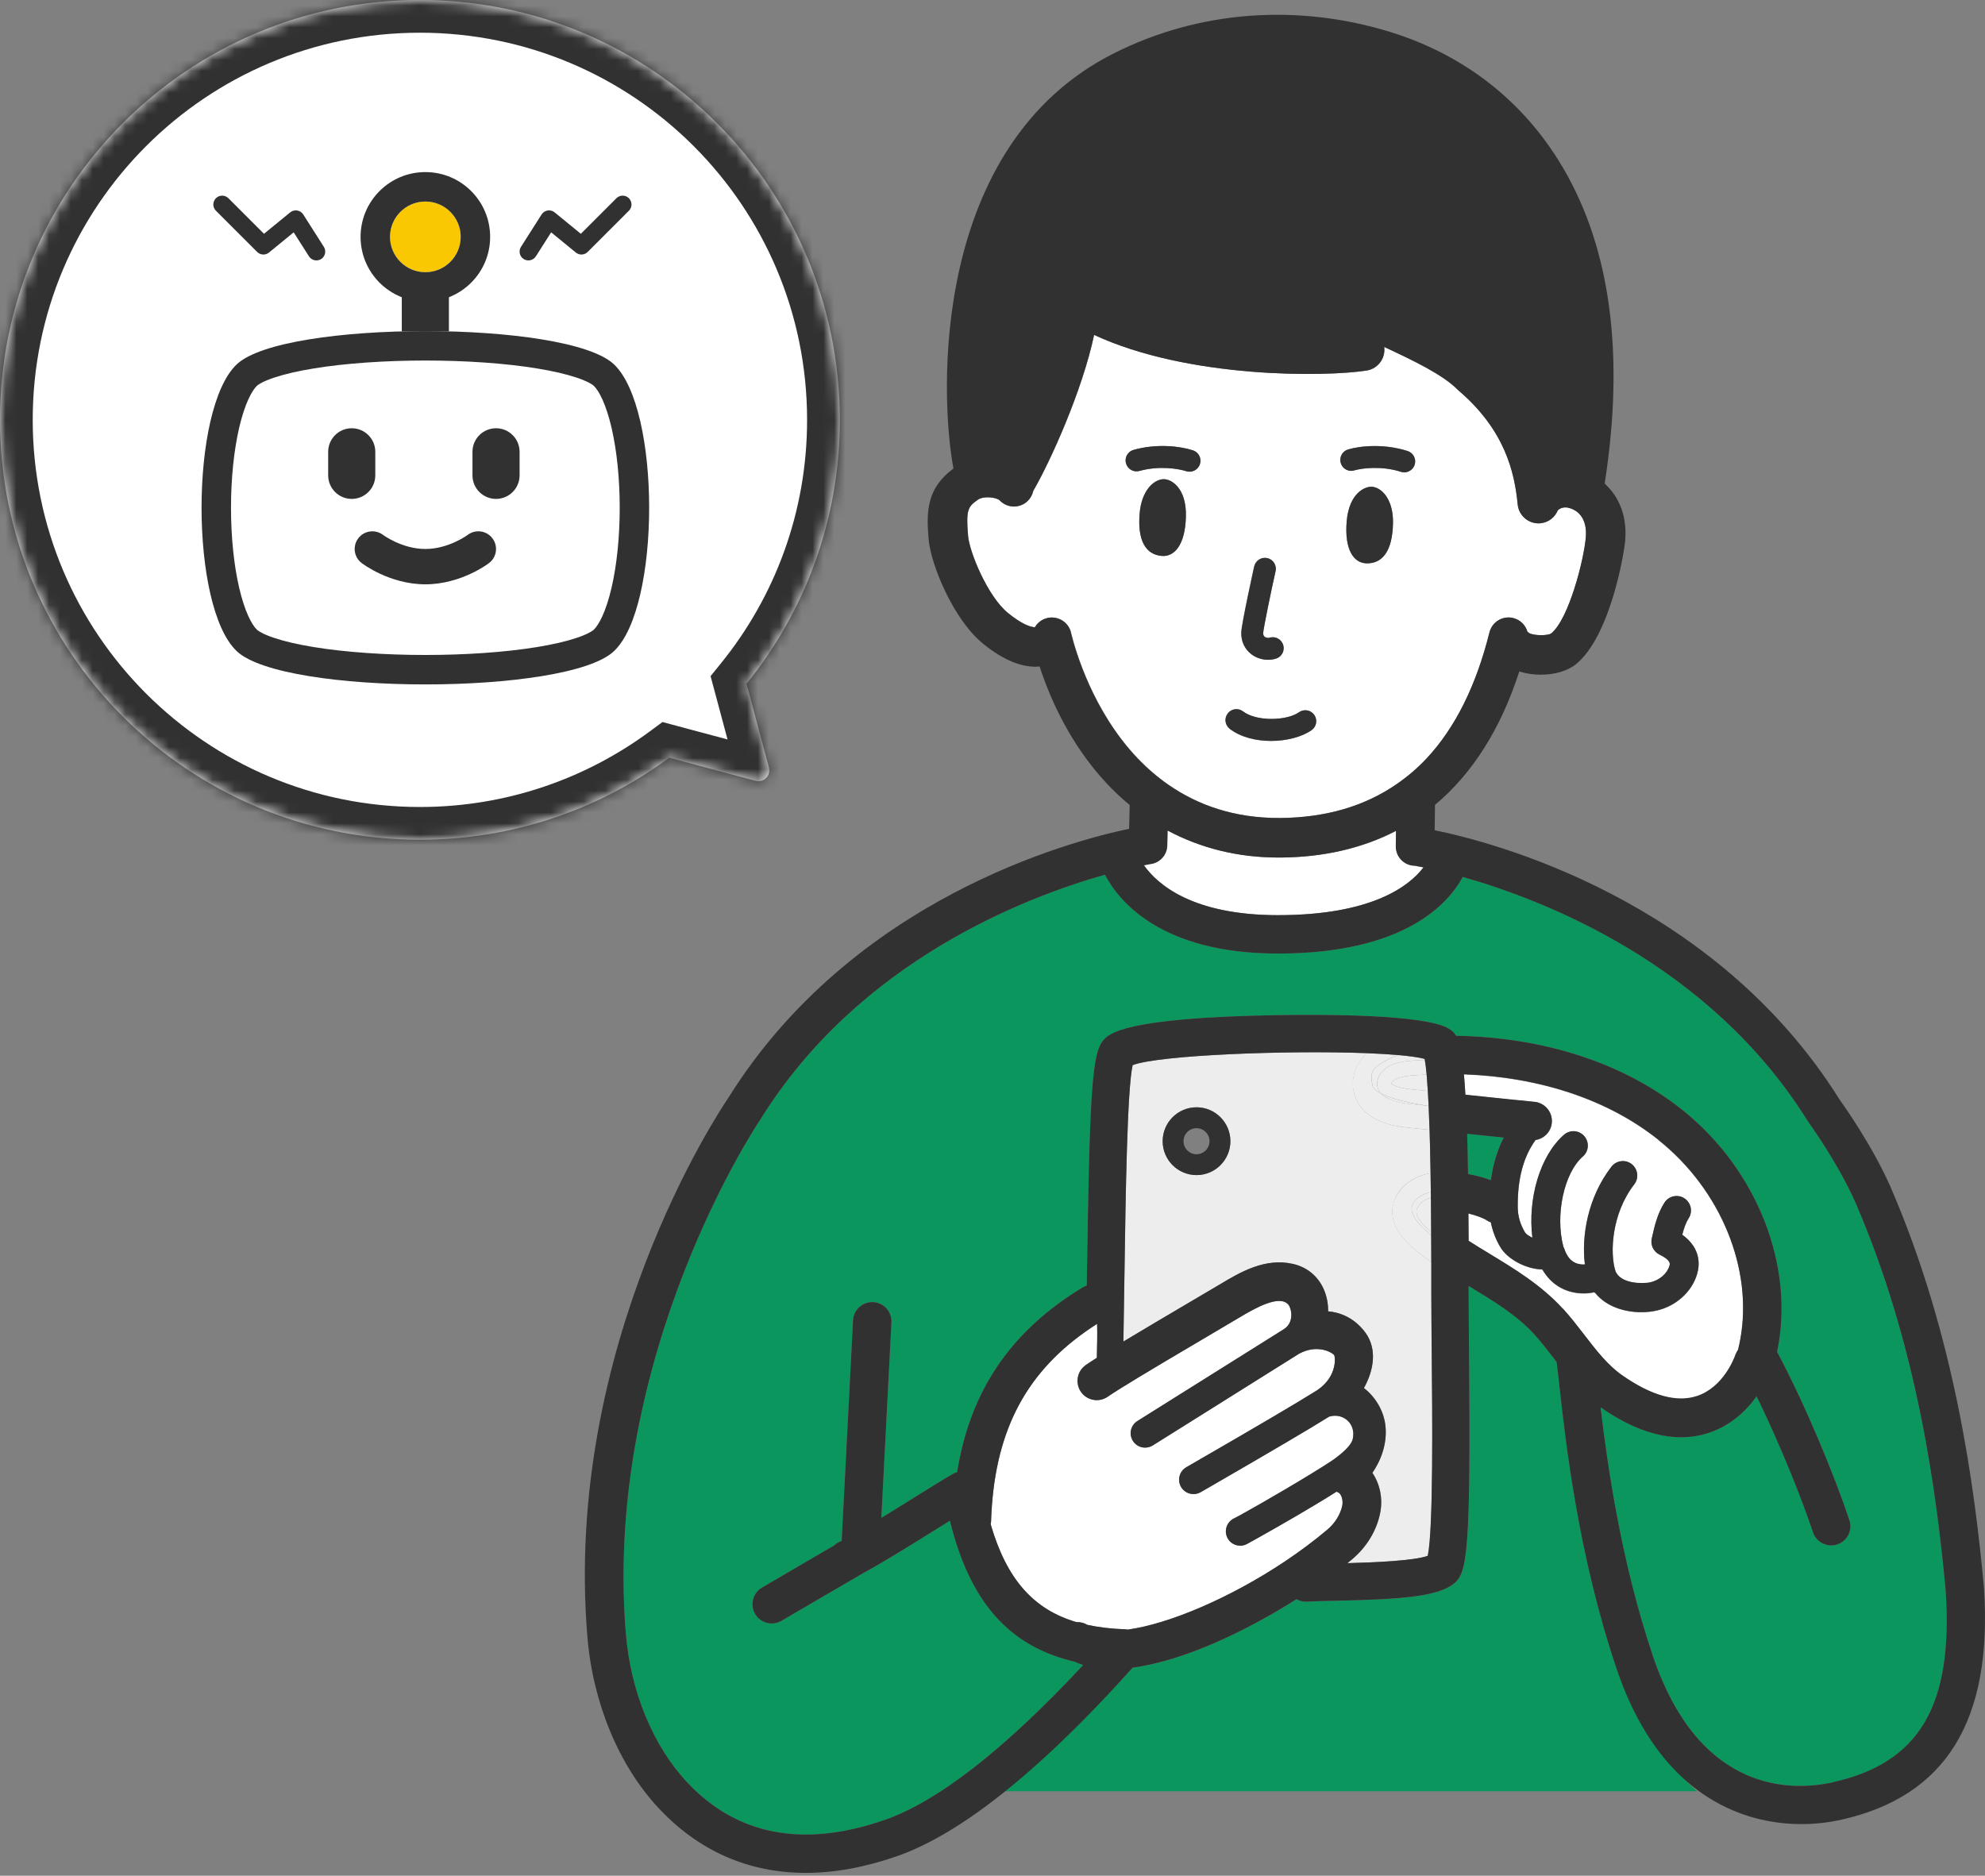 <svg width="182" height="172" viewBox="0 0 182 172" fill="none" xmlns="http://www.w3.org/2000/svg">
<rect x="0" y="0" width="182" height="172" fill="#808080" stroke="none"/>
<g clip-path="url(#clip0_4543_168)">
<path d="M127.915 109.907C128.254 109.15 129.004 108.15 130.639 107.702C130.814 107.653 130.99 107.611 131.165 107.58C131.141 106.066 131.111 104.751 131.075 103.605C130.397 103.539 129.737 103.472 129.119 103.412C125.451 103.06 124.368 101.376 124.107 100.03C123.865 98.788 124.344 97.504 125.306 96.576C117.988 96.292 106.323 96.746 103.853 97.673C103.351 99.915 103.206 109.489 103.097 117.257C103.066 119.172 103.042 121.105 103.006 123.02C105.034 121.796 107.497 120.348 109.41 119.221C110.445 118.609 111.299 118.106 111.783 117.821L111.844 117.785C113.678 116.688 115.96 115.318 118.538 115.9C119.846 116.191 120.857 117.033 121.39 118.257C121.656 118.875 121.783 119.548 121.777 120.251C123.666 120.414 124.755 121.578 125.215 122.232C126.262 123.699 125.984 125.619 125.058 127.286C126.135 128.116 126.868 129.382 127.025 130.691C127.201 132.158 126.759 133.721 125.833 135.06C126.523 136.072 126.813 137.405 126.547 138.744C126.226 140.35 125.324 141.853 123.992 142.974C123.847 143.095 123.702 143.216 123.544 143.343C125.923 143.283 129.646 143.131 130.917 142.671C131.438 140.235 131.335 129.734 131.281 123.953C131.262 121.941 131.244 120.111 131.244 118.663V117.978C131.244 117.203 131.244 116.458 131.244 115.736C130.772 115.403 130.306 115.058 129.852 114.688C127.879 113.07 127.231 111.465 127.927 109.913L127.915 109.907ZM109.707 107.75C107.994 107.75 106.601 106.356 106.601 104.642C106.601 102.927 107.994 101.533 109.707 101.533C111.42 101.533 112.812 102.927 112.812 104.642C112.812 106.356 111.42 107.75 109.707 107.75Z" fill="#EDEDED"/>
<path d="M129.804 98.594C129.108 98.643 128.387 98.71 127.927 98.976C127.709 99.103 127.576 99.303 127.564 99.382C127.57 99.364 127.927 99.752 129.447 99.897C129.919 99.94 130.409 99.994 130.911 100.043C130.875 99.455 130.839 98.964 130.802 98.546C130.47 98.558 130.137 98.57 129.804 98.594Z" fill="#EDEDED"/>
<path d="M124.101 100.03C124.362 101.381 125.445 103.06 129.114 103.411C129.737 103.472 130.397 103.538 131.069 103.605C131.044 102.787 131.014 102.06 130.984 101.412C130.929 101.406 130.875 101.393 130.821 101.387C130.318 101.339 129.828 101.29 129.362 101.242C128.375 101.145 127.219 100.897 126.632 100.278C126.184 100.048 125.881 99.788 125.827 99.509C125.591 98.291 125.821 97.964 127.043 97.261C127.4 97.055 127.806 96.891 128.218 96.752C127.37 96.679 126.384 96.619 125.294 96.576C124.325 97.503 123.853 98.788 124.095 100.03H124.101Z" fill="#EDEDED"/>
<path d="M129.368 101.249C129.834 101.291 130.324 101.339 130.826 101.394C129.434 101.188 127.66 100.812 126.644 100.285C127.231 100.903 128.387 101.158 129.374 101.249H129.368Z" fill="#EDEDED"/>
<path d="M125.833 99.51C125.887 99.795 126.19 100.049 126.638 100.28C126.462 100.092 126.329 99.874 126.281 99.613C126.154 98.971 126.583 98.207 127.304 97.795C128.018 97.389 128.878 97.298 129.761 97.238C130.058 97.219 130.349 97.207 130.639 97.195C130.639 97.165 130.627 97.129 130.621 97.104C130.082 96.959 129.253 96.844 128.224 96.753C127.812 96.892 127.413 97.056 127.049 97.262C125.821 97.965 125.597 98.292 125.833 99.51Z" fill="#EDEDED"/>
<path d="M127.304 97.794C126.589 98.206 126.16 98.97 126.281 99.612C126.329 99.873 126.462 100.091 126.638 100.279C127.655 100.806 129.434 101.181 130.821 101.387C130.875 101.387 130.929 101.4 130.984 101.406C130.96 100.903 130.936 100.448 130.911 100.042C130.409 99.994 129.913 99.945 129.446 99.897C127.927 99.751 127.57 99.364 127.564 99.382C127.576 99.303 127.709 99.103 127.927 98.976C128.393 98.709 129.107 98.642 129.804 98.594C130.136 98.57 130.469 98.558 130.802 98.546C130.748 97.952 130.693 97.509 130.633 97.194C130.342 97.207 130.052 97.219 129.755 97.237C128.865 97.297 128.012 97.388 127.298 97.794H127.304Z" fill="#EDEDED"/>
<path d="M129.519 110.453C129.828 109.817 130.439 109.472 131.19 109.314C131.184 108.708 131.171 108.132 131.165 107.581C130.984 107.611 130.808 107.654 130.639 107.702C129.004 108.157 128.26 109.157 127.915 109.908C127.219 111.459 127.866 113.065 129.84 114.683C130.294 115.052 130.76 115.398 131.232 115.731C131.232 114.877 131.232 114.059 131.22 113.277C130.003 112.265 129.144 111.217 129.519 110.453Z" fill="#EDEDED"/>
<path d="M129.937 110.799C130.149 110.332 130.572 110.005 131.196 109.817C131.196 109.648 131.196 109.478 131.19 109.314C130.439 109.478 129.828 109.817 129.519 110.454C129.15 111.223 130.003 112.265 131.22 113.277C131.22 113.174 131.22 113.071 131.22 112.968C130.112 112.053 129.695 111.344 129.937 110.799Z" fill="#EDEDED"/>
<path d="M129.937 110.799C129.694 111.344 130.112 112.053 131.22 112.968C131.214 111.847 131.202 110.799 131.196 109.817C130.572 110.005 130.148 110.332 129.937 110.799Z" fill="#EDEDED"/>
<path d="M129.761 79.387H129.737C128.762 79.375 127.987 78.575 127.999 77.599L128.017 76.188C124.954 77.775 121.413 78.605 117.43 78.635C117.364 78.635 117.297 78.635 117.231 78.635C113.544 78.635 110.118 77.787 107.067 76.157L107.037 77.533C107.013 78.43 106.329 79.144 105.463 79.235C105.427 79.242 105.227 79.278 104.894 79.344C106.117 81.078 109.325 83.919 117.176 83.919C125.802 83.919 129.222 81.259 130.529 79.538C130.118 79.454 129.882 79.417 129.858 79.411C129.827 79.411 129.803 79.393 129.773 79.387H129.761Z" fill="white"/>
<path d="M152.049 104.526C147.449 100.86 141.226 98.788 134.229 98.527C134.277 99.067 134.319 99.691 134.362 100.4C134.604 100.424 134.846 100.448 135.094 100.478C137.049 100.685 138.998 100.891 140.699 101.054C141.668 101.145 142.376 102.012 142.285 102.981C142.207 103.805 141.577 104.429 140.796 104.55C139.676 106.096 139.138 108.125 139.162 110.725C139.168 111.531 139.386 112.282 139.828 113.022C139.925 113.185 140.197 113.367 140.506 113.512C140.064 109.955 141.19 106.005 143.405 104.072C143.956 103.593 144.785 103.648 145.264 104.199C145.742 104.75 145.687 105.581 145.136 106.059C143.387 107.586 142.582 111.458 143.345 114.33C143.375 114.391 143.411 114.458 143.429 114.524C143.678 115.251 144.053 115.688 144.58 115.876C144.84 115.966 145.094 115.979 145.318 115.96C145.003 113.409 145.566 109.834 147.757 106.998C148.205 106.423 149.035 106.32 149.61 106.762C150.185 107.211 150.288 108.041 149.846 108.616C147.733 111.343 147.606 114.985 148.121 116.566C148.593 117.79 150.724 117.742 151.305 117.609C152.152 117.421 152.86 116.809 153.072 116.094C153.127 115.9 153.224 115.579 152.158 115.057C151.613 114.791 151.317 114.179 151.45 113.585L151.468 113.506C151.698 112.482 151.958 111.325 152.612 110.301C153.006 109.689 153.817 109.507 154.434 109.895C155.046 110.289 155.227 111.101 154.84 111.719C154.567 112.149 154.392 112.67 154.247 113.24C155.96 114.476 155.857 115.985 155.609 116.839C155.13 118.475 153.672 119.79 151.892 120.19C151.462 120.287 150.984 120.341 150.494 120.341C148.986 120.341 147.304 119.844 146.293 118.608C146.25 118.578 146.208 118.548 146.178 118.511C145.554 118.651 144.84 118.669 144.113 118.487C142.963 118.208 142.037 117.487 141.414 116.421C139.925 116.391 138.224 115.482 137.57 114.379C137.14 113.652 136.856 112.888 136.692 112.1C136.553 112.052 136.42 111.985 136.293 111.901C136.026 111.713 135.391 111.47 134.64 111.289C134.646 112.088 134.652 112.919 134.658 113.797C135.27 114.185 135.899 114.573 136.547 114.967C138.908 116.397 141.341 117.875 143.308 120.038C144.017 120.82 144.652 121.638 145.264 122.438C146.371 123.874 147.419 125.231 148.75 126.158C151.426 128.025 153.726 128.667 155.578 128.061C158.03 127.261 159.029 124.553 159.132 124.244C159.144 124.213 159.156 124.189 159.168 124.165C159.222 124.038 159.283 123.922 159.362 123.813C159.446 123.486 159.513 123.153 159.573 122.82C160.736 116.421 157.824 109.15 152.049 104.55V104.526Z" fill="white"/>
<path d="M138.762 56.676C139.404 56.839 139.876 57.324 140.052 57.918C140.112 57.96 140.167 58.003 140.221 58.057C140.669 58.294 141.892 58.312 142.237 58.081C143.859 56.754 145.239 51.307 145.409 49.271C145.542 47.653 144.773 47.017 144.434 46.817C143.635 46.35 143.145 46.532 142.848 46.781C142.588 47.423 141.995 47.908 141.262 47.98C141.196 47.986 141.135 47.992 141.075 47.992C140.094 47.992 139.259 47.247 139.162 46.253C138.871 43.296 137.994 39.443 133.732 35.801C133.696 35.771 133.659 35.734 133.623 35.698C132.255 34.328 129.58 33.05 126.922 31.814C126.983 32.256 126.886 32.717 126.644 33.098C126.347 33.571 125.863 33.892 125.312 33.977C121.535 34.571 108.974 34.728 100.324 30.711C99.235 35.849 96.317 42.303 94.743 45.017C94.671 45.357 94.495 45.684 94.229 45.944C93.508 46.635 92.364 46.611 91.674 45.89C91.414 45.617 90.215 45.429 89.64 45.841C88.763 46.471 88.563 46.708 88.769 49.144C88.89 50.604 90.554 54.676 92.413 56.197C93.642 57.203 94.453 57.5 94.895 57.518C95.131 57.112 95.53 56.797 96.02 56.676C96.989 56.439 97.97 57.033 98.206 58.003C98.617 59.681 100.227 65.268 104.368 69.582C105.197 70.449 106.129 71.255 107.171 71.976C109.81 73.8 113.157 75.036 117.407 75.005C121.589 74.969 125.149 73.921 128.084 71.891C129.071 71.206 129.997 70.424 130.839 69.522C133.442 66.734 135.36 62.88 136.583 57.984C136.825 57.015 137.806 56.421 138.774 56.67L138.762 56.676ZM114.991 51.931C115.112 51.392 115.651 51.053 116.19 51.174C116.729 51.295 117.068 51.834 116.947 52.373C116.608 53.852 115.845 57.56 115.808 58.039C115.808 58.251 115.881 58.342 115.948 58.39C116.075 58.487 116.275 58.512 116.384 58.475C116.91 58.306 117.473 58.602 117.643 59.13C117.812 59.657 117.522 60.22 116.989 60.39C116.753 60.463 116.505 60.499 116.256 60.499C115.718 60.499 115.173 60.323 114.737 59.996C114.108 59.524 113.775 58.809 113.799 57.978C113.817 57.203 114.973 51.98 114.985 51.925L114.991 51.931ZM106.517 50.98C105.106 50.859 104.265 49.659 104.495 47.029C104.671 45.06 105.706 43.981 106.692 43.939C107.328 43.914 108.805 44.666 108.732 47.38C108.66 49.986 107.667 51.077 106.517 50.974V50.98ZM110.016 42.563C109.876 42.987 109.483 43.254 109.059 43.254C108.956 43.254 108.853 43.236 108.744 43.206C108.048 42.975 106.263 42.684 104.471 43.187C103.938 43.339 103.381 43.024 103.236 42.49C103.085 41.957 103.399 41.4 103.932 41.254C106.039 40.66 108.181 40.909 109.374 41.297C109.901 41.466 110.191 42.036 110.016 42.563ZM120.264 66.952C119.386 67.577 117.988 67.946 116.553 67.946C115.118 67.946 113.756 67.607 112.752 66.837C112.31 66.498 112.225 65.868 112.564 65.431C112.903 64.989 113.532 64.904 113.968 65.244C115.221 66.207 118.012 66.098 119.095 65.322C119.549 65.001 120.173 65.104 120.494 65.559C120.815 66.013 120.712 66.637 120.258 66.959L120.264 66.952ZM125.3 51.658C124.144 51.634 123.266 50.453 123.472 47.853C123.684 45.145 125.239 44.551 125.863 44.642C126.837 44.781 127.752 45.969 127.721 47.944C127.679 50.58 126.71 51.689 125.3 51.658ZM124.174 43.133C123.641 43.284 123.084 42.981 122.933 42.448C122.782 41.915 123.084 41.357 123.617 41.206C124.822 40.854 126.971 40.685 129.059 41.351C129.586 41.521 129.876 42.084 129.713 42.612C129.574 43.036 129.18 43.309 128.756 43.309C128.653 43.309 128.551 43.29 128.454 43.26C126.68 42.69 124.882 42.927 124.18 43.127L124.174 43.133Z" fill="white"/>
<path d="M148.2 152.947C144.707 142.586 143.545 132.139 142.988 127.122C142.885 126.177 142.8 125.431 142.728 124.898C142.643 124.789 142.558 124.68 142.474 124.565C141.874 123.789 141.311 123.062 140.7 122.383C139.078 120.602 136.965 119.317 134.719 117.96C134.701 117.948 134.683 117.936 134.665 117.93V118.651C134.665 120.093 134.683 121.911 134.701 123.91C134.877 142.355 134.52 144.216 133.351 145.191C131.917 146.391 128.66 146.664 122.34 146.797C121.281 146.821 120.367 146.839 119.84 146.876C119.798 146.876 119.756 146.876 119.713 146.876C119.411 146.876 119.126 146.791 118.878 146.651C114.338 149.53 108.588 152.305 103.86 152.923C100.615 156.54 94.798 161.71 91.911 164.255H155.611C152.832 161.844 149.725 157.461 148.2 152.941V152.947Z" fill="#0A965C"/>
<path d="M178.393 145.858C177.564 136.89 175.796 123.39 170.124 110.277C168.472 106.556 165.851 102.957 165.827 102.921C165.802 102.884 165.778 102.848 165.754 102.812C156.777 88.378 141.511 82.507 134.12 80.416C132.794 82.87 128.763 87.439 117.171 87.439C106.372 87.439 102.534 82.555 101.311 80.21C93.999 82.27 78.763 88.118 69.756 102.594C69.744 102.618 69.725 102.636 69.713 102.66C69.568 102.872 55.27 124.135 57.383 149.778C57.819 155.105 59.859 160.073 62.976 163.406C67.546 168.296 73.636 169.472 81.075 166.896C85.972 165.2 92.098 160.419 99.314 152.681C99.047 152.596 98.787 152.493 98.539 152.378C92.504 150.972 88.926 146.894 87.092 139.447C86.662 139.714 86.202 139.998 85.736 140.295C83.436 141.731 80.888 143.325 79.217 144.21C78.17 144.822 77.183 145.397 76.202 145.967C74.756 146.809 73.315 147.652 71.65 148.627C71.372 148.791 71.063 148.869 70.76 148.869C70.155 148.869 69.568 148.554 69.235 147.997C68.745 147.155 69.023 146.076 69.865 145.579C71.529 144.604 72.976 143.755 74.423 142.913C75.095 142.519 75.767 142.125 76.463 141.725C76.596 141.604 76.741 141.495 76.911 141.416C76.989 141.38 77.08 141.338 77.171 141.289L78.212 121.075C78.26 120.099 79.084 119.354 80.064 119.402C81.039 119.451 81.784 120.281 81.735 121.257L80.809 139.186C81.85 138.55 82.921 137.884 83.86 137.296C85.524 136.26 86.832 135.436 87.467 135.102C87.558 135.054 87.661 135.024 87.758 134.987C88.963 127.498 92.685 122.044 99.277 118.045C99.392 117.972 99.513 117.924 99.641 117.881C99.641 117.657 99.647 117.433 99.653 117.209C99.907 99.818 100.137 96.552 101.178 95.371C101.668 94.813 102.976 93.335 116.989 93.086C121.069 93.014 130.73 92.995 132.849 94.335C133.085 94.486 133.303 94.625 133.502 94.977C141.595 95.122 148.853 97.473 154.235 101.763C161.166 107.29 164.574 116.179 162.939 123.965C165.5 128.746 168.218 135.339 169.567 139.392C169.876 140.32 169.374 141.319 168.454 141.622C168.266 141.683 168.078 141.713 167.897 141.713C167.158 141.713 166.468 141.247 166.226 140.507C165.136 137.241 163.133 132.273 161.063 128.043C160.04 129.473 158.575 130.77 156.662 131.394C155.851 131.661 155.003 131.794 154.138 131.794C151.85 131.794 149.374 130.873 146.753 129.049C147.388 134.442 148.629 143.198 151.541 151.82C155.863 164.654 164.513 164.218 168.03 163.436C175.996 161.667 179.095 156.407 178.393 145.864V145.858Z" fill="#0A965C"/>
<path d="M137.866 104.314C136.843 104.211 135.784 104.096 134.718 103.987C134.646 103.981 134.579 103.975 134.506 103.963C134.543 105.06 134.567 106.278 134.591 107.653C135.348 107.792 136.062 107.992 136.679 108.211C136.879 106.762 137.279 105.46 137.86 104.308L137.866 104.314Z" fill="#0A965C"/>
<path d="M113.127 139.242C113.266 139.17 113.472 139.061 113.732 138.921C115.584 137.909 120.112 135.268 122.11 133.947C122.134 133.922 123.847 132.801 124.035 131.941C124.343 130.505 123.102 129.517 121.867 129.899C120.112 130.996 116.571 133.08 111.141 136.219C110.796 136.419 110.451 136.619 110.088 136.825C109.882 136.946 109.652 137.001 109.428 137.001C108.974 137.001 108.526 136.764 108.284 136.34C107.921 135.71 108.139 134.904 108.768 134.54C108.938 134.443 109.095 134.353 109.259 134.256C115.857 130.45 118.998 128.578 120.439 127.681C122.576 126.475 122.455 124.567 122.334 124.27C122.152 124.015 120.772 123.203 119.071 124.154C116.45 125.791 109.725 130.008 106.904 131.783C106.286 132.171 105.857 132.444 105.693 132.541C105.475 132.68 105.233 132.741 104.991 132.741C104.555 132.741 104.125 132.523 103.871 132.123C103.484 131.505 103.665 130.693 104.283 130.305C104.428 130.214 104.688 130.05 105.033 129.832C107.576 128.232 114.9 123.639 117.673 121.906C118.714 121.276 118.405 119.986 118.145 119.652C117.358 118.653 115.076 119.949 113.647 120.804L113.587 120.84C113.096 121.131 112.237 121.64 111.19 122.258C108.659 123.749 104.737 126.057 102.661 127.36C102.188 127.657 101.813 127.899 101.571 128.069C100.772 128.626 99.676 128.432 99.113 127.633C98.562 126.845 98.75 125.754 99.525 125.191C99.531 125.191 99.537 125.179 99.549 125.172C99.791 125.003 100.142 124.773 100.566 124.506C100.59 123.452 100.621 122.27 100.59 121.391C100.245 121.61 99.912 121.834 99.585 122.064C93.847 126.1 91.135 131.547 90.869 139.491C90.869 139.588 90.851 139.679 90.832 139.77C92.291 144.775 94.725 147.574 98.702 148.744C99.041 148.726 99.386 148.81 99.695 148.992C100.742 149.216 101.874 149.356 103.121 149.398C103.211 149.398 103.302 149.41 103.393 149.428C107.207 148.913 112.836 146.502 117.812 143.175C119.174 142.266 120.487 141.291 121.704 140.26C122.412 139.661 122.915 138.849 123.072 138.043C123.175 137.528 122.951 136.946 122.703 136.855C122.648 136.837 122.606 136.801 122.551 136.776C120.366 138.164 117.321 139.909 115.602 140.872C114.876 141.278 114.386 141.545 114.301 141.594C114.113 141.691 113.907 141.733 113.714 141.733C113.229 141.733 112.763 141.466 112.533 141.006C112.206 140.351 112.473 139.564 113.121 139.236L113.127 139.242Z" fill="white"/>
<path d="M173.35 108.86C171.631 104.988 169.077 101.401 168.707 100.892C157.146 82.362 136.637 77.163 131.541 76.133L131.571 73.806C134.991 70.952 137.594 66.85 139.301 61.572C139.912 61.766 140.596 61.869 141.274 61.869C142.491 61.869 143.708 61.548 144.513 60.893C147.618 58.348 148.901 50.847 149.01 49.574C149.24 46.829 148.066 45.199 147.128 44.345C148.962 32.62 147.697 22.895 143.344 15.447C138.871 7.788 132.291 4.431 127.558 2.959C118.95 0.287 109.918 0.971 102.134 4.886C85.336 13.339 86.147 36.177 87.419 42.963C84.967 44.775 84.925 46.884 85.142 49.441C85.342 51.792 87.419 56.797 90.1 58.997C92.08 60.621 93.69 61.136 94.937 61.136C95.07 61.136 95.191 61.123 95.318 61.111C96.299 64.123 98.133 68.255 101.456 71.825C102.128 72.546 102.842 73.212 103.581 73.818L103.526 75.999C98.06 77.145 78.139 82.447 66.765 100.692C65.881 101.994 51.656 123.402 53.853 150.058C54.356 156.16 56.741 161.904 60.391 165.806C64.071 169.745 68.647 171.739 73.871 171.739C76.499 171.739 79.289 171.236 82.219 170.218C85.851 168.957 90.015 166.255 94.652 162.165C97.534 159.62 100.609 156.535 103.853 152.918C108.581 152.3 114.331 149.525 118.871 146.646C119.119 146.786 119.404 146.871 119.707 146.871C119.749 146.871 119.791 146.871 119.834 146.871C120.366 146.834 121.28 146.81 122.334 146.792C128.653 146.659 131.91 146.386 133.344 145.186C134.507 144.217 134.87 142.35 134.694 123.905C134.676 121.906 134.658 120.088 134.658 118.646V117.967C134.658 117.967 134.658 117.937 134.658 117.925C134.676 117.937 134.694 117.949 134.712 117.955C136.952 119.312 139.071 120.597 140.693 122.378C141.304 123.051 141.867 123.784 142.467 124.56C142.551 124.669 142.636 124.778 142.721 124.893C142.794 125.42 142.878 126.172 142.981 127.117C143.538 132.134 144.7 142.581 148.193 152.942C149.718 157.469 151.886 160.953 154.664 163.364C155.935 164.467 157.327 165.346 158.847 165.994C161.123 166.964 163.32 167.267 165.154 167.267C166.655 167.267 167.921 167.067 168.792 166.873C178.429 164.728 182.715 157.778 181.903 145.574C181.05 136.321 179.228 122.445 173.344 108.854L173.35 108.86ZM98.193 58.003C97.957 57.033 96.977 56.44 96.008 56.676C95.512 56.797 95.118 57.112 94.882 57.518C94.44 57.5 93.629 57.203 92.4 56.197C90.536 54.67 88.877 50.598 88.756 49.144C88.55 46.714 88.756 46.472 89.628 45.842C90.203 45.43 91.395 45.617 91.662 45.89C92.352 46.611 93.496 46.635 94.216 45.945C94.489 45.684 94.658 45.363 94.731 45.017C96.305 42.303 99.222 35.85 100.312 30.711C108.962 34.729 121.529 34.571 125.3 33.977C125.851 33.892 126.335 33.571 126.631 33.099C126.874 32.711 126.97 32.256 126.91 31.814C129.561 33.05 132.243 34.335 133.611 35.698C133.647 35.734 133.683 35.771 133.72 35.801C137.981 39.443 138.865 43.297 139.149 46.254C139.246 47.247 140.082 47.993 141.062 47.993C141.123 47.993 141.189 47.993 141.25 47.981C141.988 47.908 142.582 47.423 142.836 46.781C143.133 46.532 143.629 46.351 144.422 46.817C144.761 47.017 145.53 47.647 145.396 49.271C145.227 51.307 143.847 56.755 142.225 58.082C141.88 58.312 140.657 58.294 140.209 58.057C140.154 58.003 140.094 57.961 140.039 57.918C139.864 57.324 139.392 56.833 138.75 56.676C137.781 56.434 136.801 57.021 136.559 57.991C135.336 62.887 133.417 66.734 130.814 69.528C129.973 70.431 129.047 71.219 128.06 71.897C125.124 73.927 121.565 74.975 117.382 75.012C113.133 75.042 109.785 73.806 107.146 71.982C106.105 71.261 105.173 70.449 104.343 69.588C100.203 65.268 98.593 59.681 98.181 58.009L98.193 58.003ZM129.731 79.387H129.755C129.785 79.387 129.809 79.405 129.84 79.411C129.864 79.411 130.1 79.453 130.512 79.538C129.204 81.253 125.784 83.919 117.158 83.919C109.307 83.919 106.099 81.077 104.876 79.344C105.209 79.278 105.409 79.241 105.445 79.235H105.457C105.457 79.235 105.457 79.235 105.463 79.235C106.317 79.132 106.995 78.423 107.013 77.532L107.043 76.157C110.094 77.787 113.52 78.635 117.207 78.635C117.273 78.635 117.34 78.635 117.406 78.635C121.395 78.605 124.93 77.775 127.993 76.187L127.975 77.599C127.963 78.575 128.738 79.374 129.713 79.387H129.731ZM112.533 141.011C112.763 141.472 113.23 141.738 113.714 141.738C113.914 141.738 114.113 141.696 114.301 141.599C114.386 141.556 114.876 141.29 115.602 140.878C117.322 139.914 120.366 138.169 122.552 136.782C122.6 136.806 122.648 136.842 122.703 136.86C122.951 136.951 123.175 137.533 123.072 138.048C122.909 138.86 122.412 139.666 121.704 140.266C120.487 141.29 119.174 142.271 117.812 143.18C112.836 146.501 107.213 148.913 103.393 149.434C103.302 149.416 103.211 149.403 103.121 149.403C101.874 149.361 100.736 149.222 99.695 148.997C99.386 148.81 99.041 148.731 98.702 148.749C94.725 147.58 92.285 144.78 90.833 139.775C90.851 139.684 90.869 139.593 90.869 139.496C91.135 131.552 93.847 126.105 99.586 122.069C99.912 121.839 100.245 121.621 100.59 121.397C100.621 122.275 100.59 123.463 100.566 124.511C100.142 124.778 99.791 125.008 99.549 125.178C99.543 125.178 99.537 125.19 99.525 125.196C98.744 125.76 98.563 126.844 99.113 127.638C99.67 128.438 100.772 128.632 101.571 128.074C101.813 127.905 102.188 127.662 102.661 127.365C104.731 126.069 108.653 123.76 111.19 122.263C112.237 121.645 113.096 121.142 113.587 120.845L113.647 120.809C115.076 119.955 117.358 118.658 118.145 119.658C118.405 119.985 118.714 121.282 117.673 121.912C114.9 123.645 107.576 128.238 105.033 129.838C104.688 130.056 104.428 130.219 104.283 130.31C103.665 130.698 103.484 131.516 103.871 132.128C104.119 132.528 104.549 132.746 104.991 132.746C105.233 132.746 105.475 132.679 105.693 132.546C105.857 132.443 106.286 132.176 106.904 131.789C109.731 130.013 116.456 125.796 119.071 124.16C120.772 123.209 122.152 124.02 122.334 124.275C122.455 124.572 122.576 126.481 120.439 127.686C118.998 128.583 115.857 130.456 109.259 134.261C109.095 134.358 108.938 134.449 108.768 134.546C108.139 134.909 107.921 135.715 108.284 136.345C108.526 136.77 108.974 137.006 109.428 137.006C109.652 137.006 109.876 136.951 110.088 136.83C110.451 136.624 110.796 136.424 111.141 136.224C116.571 133.085 120.118 131.001 121.868 129.904C123.108 129.522 124.349 130.51 124.035 131.946C123.847 132.813 122.134 133.928 122.11 133.952C120.112 135.279 115.584 137.915 113.732 138.927C113.478 139.066 113.272 139.175 113.127 139.248C112.473 139.575 112.213 140.369 112.539 141.017L112.533 141.011ZM130.911 142.665C129.64 143.126 125.917 143.277 123.538 143.338C123.69 143.211 123.841 143.09 123.986 142.968C125.312 141.847 126.22 140.345 126.541 138.739C126.807 137.4 126.51 136.067 125.826 135.055C126.752 133.716 127.194 132.152 127.019 130.686C126.861 129.383 126.129 128.111 125.052 127.28C125.984 125.614 126.262 123.693 125.209 122.227C124.743 121.579 123.659 120.409 121.771 120.245C121.777 119.549 121.65 118.87 121.383 118.252C120.851 117.022 119.84 116.186 118.532 115.895C115.954 115.313 113.671 116.682 111.837 117.779L111.777 117.816C111.293 118.106 110.439 118.609 109.404 119.215C107.497 120.342 105.033 121.791 103 123.015C103.03 121.1 103.06 119.161 103.09 117.252C103.205 109.478 103.345 99.91 103.847 97.668C106.317 96.741 117.981 96.293 125.3 96.571C126.383 96.614 127.37 96.674 128.223 96.747C129.252 96.838 130.082 96.953 130.62 97.098C130.62 97.129 130.633 97.159 130.639 97.189C130.693 97.504 130.754 97.941 130.808 98.54C130.844 98.959 130.881 99.456 130.917 100.037C130.941 100.449 130.966 100.898 130.99 101.401C130.99 101.401 130.99 101.401 130.99 101.407C131.02 102.055 131.044 102.782 131.074 103.6C131.111 104.739 131.141 106.06 131.165 107.575C131.177 108.127 131.183 108.702 131.189 109.308C131.189 109.478 131.19 109.641 131.196 109.811C131.208 110.793 131.214 111.841 131.22 112.962C131.22 113.065 131.22 113.168 131.22 113.271C131.22 114.053 131.226 114.871 131.232 115.725C131.232 116.446 131.232 117.191 131.232 117.967V118.652C131.232 120.1 131.25 121.936 131.268 123.942C131.323 129.716 131.426 140.217 130.905 142.659L130.911 142.665ZM134.513 103.964C134.585 103.97 134.652 103.976 134.725 103.988C135.79 104.097 136.849 104.212 137.872 104.315C137.285 105.466 136.886 106.763 136.692 108.217C136.074 107.993 135.36 107.793 134.604 107.66C134.579 106.284 134.555 105.067 134.519 103.97L134.513 103.964ZM143.302 120.015C141.335 117.852 138.901 116.373 136.541 114.943C135.893 114.55 135.263 114.168 134.652 113.774C134.652 112.895 134.64 112.065 134.634 111.265C135.384 111.453 136.02 111.696 136.286 111.877C136.413 111.962 136.547 112.029 136.686 112.077C136.849 112.865 137.128 113.629 137.564 114.356C138.217 115.458 139.912 116.367 141.407 116.398C142.025 117.464 142.957 118.185 144.107 118.464C144.833 118.64 145.554 118.628 146.171 118.488C146.208 118.525 146.25 118.555 146.286 118.585C147.297 119.821 148.98 120.318 150.487 120.318C150.984 120.318 151.462 120.264 151.886 120.167C153.665 119.767 155.124 118.452 155.602 116.816C155.85 115.961 155.953 114.453 154.24 113.216C154.385 112.647 154.561 112.126 154.833 111.696C155.227 111.084 155.045 110.266 154.428 109.872C153.816 109.478 152.999 109.66 152.606 110.278C151.952 111.302 151.692 112.465 151.462 113.483L151.444 113.562C151.31 114.156 151.601 114.768 152.152 115.034C153.217 115.555 153.12 115.877 153.066 116.07C152.854 116.786 152.146 117.398 151.298 117.585C150.711 117.719 148.586 117.767 148.114 116.543C147.6 114.962 147.727 111.32 149.84 108.593C150.287 108.018 150.178 107.187 149.603 106.739C149.028 106.291 148.199 106.4 147.751 106.975C145.554 109.811 144.991 113.386 145.312 115.937C145.088 115.955 144.833 115.937 144.573 115.852C144.041 115.671 143.665 115.228 143.423 114.501C143.399 114.434 143.369 114.368 143.338 114.307C142.582 111.435 143.381 107.563 145.13 106.036C145.681 105.557 145.735 104.721 145.257 104.176C144.779 103.624 143.944 103.57 143.399 104.049C141.183 105.982 140.057 109.932 140.499 113.489C140.191 113.344 139.912 113.162 139.821 112.998C139.38 112.259 139.168 111.508 139.156 110.702C139.125 108.102 139.67 106.072 140.79 104.527C141.571 104.406 142.2 103.776 142.279 102.958C142.37 101.988 141.662 101.128 140.693 101.031C138.992 100.867 137.037 100.661 135.088 100.455C134.846 100.431 134.604 100.407 134.355 100.377C134.313 99.674 134.271 99.049 134.222 98.504C141.22 98.765 147.442 100.831 152.043 104.503C157.818 109.108 160.729 116.373 159.567 122.772C159.507 123.105 159.44 123.433 159.355 123.766C159.277 123.875 159.216 123.99 159.161 124.117C159.149 124.142 159.137 124.166 159.125 124.196C159.022 124.505 158.023 127.214 155.572 128.014C153.72 128.62 151.419 127.977 148.744 126.111C147.412 125.184 146.365 123.827 145.257 122.39C144.646 121.597 144.01 120.773 143.302 119.991V120.015ZM168.029 163.437C164.513 164.219 155.862 164.655 151.54 151.821C148.635 143.199 147.394 134.437 146.752 129.05C149.379 130.874 151.849 131.795 154.137 131.795C155.009 131.795 155.85 131.661 156.661 131.395C158.574 130.771 160.039 129.474 161.062 128.044C163.126 132.273 165.136 137.236 166.226 140.508C166.474 141.247 167.158 141.714 167.896 141.714C168.084 141.714 168.272 141.684 168.453 141.623C169.379 141.314 169.876 140.314 169.567 139.393C168.217 135.339 165.499 128.747 162.939 123.966C164.579 116.18 161.171 107.29 154.234 101.764C148.853 97.474 141.595 95.123 133.502 94.978C133.302 94.626 133.084 94.487 132.848 94.335C130.729 92.996 121.068 93.014 116.989 93.087C102.975 93.329 101.668 94.814 101.178 95.371C100.136 96.553 99.906 99.819 99.652 117.21C99.652 117.434 99.646 117.658 99.64 117.882C99.519 117.925 99.398 117.973 99.277 118.046C92.685 122.045 88.962 127.499 87.757 134.988C87.661 135.018 87.558 135.049 87.467 135.103C86.831 135.443 85.518 136.261 83.859 137.297C82.921 137.884 81.85 138.551 80.808 139.187L81.735 121.257C81.783 120.282 81.038 119.452 80.064 119.403C79.089 119.355 78.26 120.1 78.212 121.076L77.17 141.29C77.08 141.338 76.989 141.381 76.91 141.417C76.741 141.496 76.589 141.605 76.462 141.726C75.766 142.132 75.094 142.526 74.422 142.914C72.975 143.756 71.529 144.604 69.864 145.58C69.023 146.071 68.744 147.155 69.235 147.998C69.561 148.561 70.155 148.87 70.76 148.87C71.063 148.87 71.371 148.791 71.65 148.628C73.314 147.652 74.761 146.81 76.202 145.968C77.183 145.398 78.163 144.823 79.216 144.211C80.881 143.32 83.436 141.726 85.736 140.296C86.208 140.005 86.668 139.714 87.092 139.448C88.926 146.895 92.503 150.973 98.538 152.379C98.787 152.494 99.047 152.597 99.313 152.682C92.098 160.426 85.966 165.206 81.075 166.897C73.635 169.472 67.546 168.297 62.976 163.407C59.858 160.068 57.818 155.105 57.382 149.779C55.27 124.136 69.568 102.873 69.713 102.661C69.725 102.643 69.743 102.619 69.755 102.594C78.762 88.118 93.998 82.271 101.311 80.211C102.533 82.556 106.371 87.44 117.17 87.44C128.762 87.44 132.788 82.871 134.119 80.417C141.51 82.507 156.777 88.379 165.753 102.812C165.778 102.849 165.802 102.885 165.826 102.922C165.85 102.958 168.471 106.551 170.124 110.278C175.802 123.39 177.563 136.891 178.393 145.859C179.095 156.402 175.996 161.662 168.029 163.431V163.437Z" fill="#313131"/>
<path d="M109.706 101.539C107.993 101.539 106.601 102.933 106.601 104.648C106.601 106.362 107.993 107.756 109.706 107.756C111.419 107.756 112.812 106.362 112.812 104.648C112.812 102.933 111.419 101.539 109.706 101.539ZM109.706 105.841C109.047 105.841 108.514 105.308 108.514 104.648C108.514 103.987 109.047 103.454 109.706 103.454C110.366 103.454 110.899 103.987 110.899 104.648C110.899 105.308 110.366 105.841 109.706 105.841Z" fill="#313131"/>
<path d="M112.751 66.831C113.762 67.601 115.173 67.94 116.553 67.94C117.933 67.94 119.386 67.576 120.263 66.946C120.717 66.625 120.82 65.995 120.499 65.547C120.179 65.092 119.549 64.989 119.101 65.31C118.018 66.086 115.227 66.189 113.974 65.231C113.532 64.892 112.903 64.977 112.57 65.419C112.231 65.862 112.315 66.492 112.757 66.825L112.751 66.831Z" fill="#313131"/>
<path d="M106.693 43.938C105.712 43.975 104.677 45.059 104.495 47.029C104.259 49.653 105.107 50.858 106.517 50.98C107.667 51.077 108.666 49.992 108.733 47.386C108.805 44.672 107.322 43.92 106.693 43.944V43.938Z" fill="#313131"/>
<path d="M108.75 43.204C108.853 43.241 108.956 43.253 109.065 43.253C109.489 43.253 109.882 42.986 110.021 42.562C110.191 42.035 109.906 41.465 109.38 41.295C108.187 40.902 106.044 40.659 103.938 41.253C103.405 41.405 103.09 41.956 103.242 42.489C103.393 43.023 103.944 43.331 104.476 43.186C106.268 42.683 108.06 42.98 108.75 43.204Z" fill="#313131"/>
<path d="M124.174 43.133C124.876 42.933 126.674 42.697 128.448 43.267C128.551 43.297 128.654 43.315 128.751 43.315C129.174 43.315 129.568 43.042 129.707 42.618C129.876 42.091 129.586 41.528 129.053 41.358C126.965 40.691 124.816 40.861 123.611 41.212C123.079 41.364 122.77 41.921 122.927 42.455C123.079 42.988 123.636 43.297 124.168 43.139L124.174 43.133Z" fill="#313131"/>
<path d="M125.862 44.642C125.239 44.551 123.683 45.138 123.471 47.853C123.266 50.453 124.143 51.64 125.3 51.658C126.716 51.689 127.678 50.58 127.721 47.944C127.751 45.969 126.837 44.787 125.862 44.642Z" fill="#313131"/>
<path d="M114.75 60.001C115.186 60.329 115.73 60.504 116.269 60.504C116.517 60.504 116.766 60.468 117.002 60.395C117.528 60.226 117.819 59.662 117.655 59.135C117.486 58.608 116.923 58.311 116.396 58.48C116.281 58.517 116.088 58.493 115.96 58.396C115.894 58.347 115.815 58.256 115.821 58.044C115.852 57.559 116.62 53.857 116.959 52.379C117.08 51.839 116.741 51.3 116.203 51.179C115.664 51.058 115.125 51.397 115.004 51.936C114.992 51.985 113.842 57.214 113.818 57.99C113.793 58.82 114.132 59.535 114.756 60.007L114.75 60.001Z" fill="#313131"/>
<mask id="path-25-inside-1_4543_168" fill="white">
<path fill-rule="evenodd" clip-rule="evenodd" d="M68.445 62.701C73.795 56.088 77 47.669 77 38.5C77 17.237 59.763 0 38.5 0C17.237 0 0 17.237 0 38.5C0 59.763 17.237 77 38.5 77C47.06 77 54.968 74.206 61.361 69.481L69.277 71.602C70.02 71.801 70.701 71.121 70.501 70.377L68.445 62.701Z"/>
</mask>
<path fill-rule="evenodd" clip-rule="evenodd" d="M68.445 62.701C73.795 56.088 77 47.669 77 38.5C77 17.237 59.763 0 38.5 0C17.237 0 0 17.237 0 38.5C0 59.763 17.237 77 38.5 77C47.06 77 54.968 74.206 61.361 69.481L69.277 71.602C70.02 71.801 70.701 71.121 70.501 70.377L68.445 62.701Z" fill="white"/>
<path d="M68.445 62.701L66.112 60.814L65.151 62.001L65.547 63.477L68.445 62.701ZM61.361 69.481L62.137 66.583L60.741 66.209L59.578 67.068L61.361 69.481ZM69.277 71.602L68.5 74.5L68.5 74.5L69.277 71.602ZM70.501 70.377L67.604 71.154L67.604 71.154L70.501 70.377ZM74 38.5C74 46.957 71.047 54.716 66.112 60.814L70.777 64.588C76.544 57.461 80 48.38 80 38.5H74ZM38.5 3C58.106 3 74 18.894 74 38.5H80C80 15.58 61.42 -3 38.5 -3V3ZM3 38.5C3 18.894 18.894 3 38.5 3V-3C15.58 -3 -3 15.58 -3 38.5H3ZM38.5 74C18.894 74 3 58.106 3 38.5H-3C-3 61.42 15.58 80 38.5 80V74ZM59.578 67.068C53.683 71.425 46.397 74 38.5 74V80C47.724 80 56.252 76.987 63.144 71.894L59.578 67.068ZM60.584 72.379L68.5 74.5L70.053 68.704L62.137 66.583L60.584 72.379ZM68.5 74.5C71.475 75.297 74.196 72.575 73.399 69.601L67.604 71.154C67.205 69.666 68.566 68.306 70.053 68.704L68.5 74.5ZM73.399 69.601L71.342 61.924L65.547 63.477L67.604 71.154L73.399 69.601Z" fill="#313131" mask="url(#path-25-inside-1_4543_168)"/>
<g clip-path="url(#clip1_4543_168)">
<path fill-rule="evenodd" clip-rule="evenodd" d="M36.84 32.789V25.77H41.16V32.789H36.84Z" fill="#313131"/>
<path fill-rule="evenodd" clip-rule="evenodd" d="M56.28 33.398C51.96 29.348 26.04 29.348 21.72 33.398C17.4 37.447 17.4 55.673 21.72 59.723C26.041 63.773 51.96 63.773 56.28 59.723C60.6 55.673 60.6 37.448 56.28 33.398Z" fill="white"/>
<path fill-rule="evenodd" clip-rule="evenodd" d="M25.128 34.629C24.121 34.967 23.683 35.259 23.567 35.367C23.101 35.804 22.435 37.027 21.921 39.257C21.437 41.357 21.18 43.931 21.18 46.56C21.18 49.189 21.436 51.764 21.921 53.864C22.435 56.093 23.101 57.316 23.567 57.753C23.683 57.862 24.121 58.154 25.128 58.492C26.074 58.81 27.305 59.097 28.77 59.336C31.695 59.813 35.324 60.06 39 60.06C42.676 60.06 46.305 59.813 49.23 59.336C50.696 59.097 51.926 58.81 52.872 58.492C53.879 58.154 54.318 57.862 54.433 57.753C54.9 57.316 55.565 56.093 56.079 53.864C56.563 51.764 56.82 49.189 56.82 46.56C56.82 43.931 56.563 41.357 56.079 39.257C55.565 37.027 54.899 35.804 54.433 35.367C54.318 35.259 53.879 34.966 52.872 34.628C51.926 34.31 50.696 34.023 49.23 33.784C46.305 33.307 42.676 33.06 39 33.06C35.324 33.06 31.695 33.308 28.77 33.785C27.305 34.023 26.074 34.311 25.128 34.629ZM21.72 33.398C26.04 29.348 51.96 29.348 56.28 33.398C60.6 37.448 60.6 55.673 56.28 59.723C51.96 63.773 26.041 63.773 21.72 59.723C17.4 55.673 17.4 37.447 21.72 33.398Z" fill="#313131"/>
<path fill-rule="evenodd" clip-rule="evenodd" d="M39 24.96C40.789 24.96 42.24 23.51 42.24 21.721C42.24 19.931 40.789 18.48 39 18.48C37.21 18.48 35.76 19.931 35.76 21.721C35.76 23.51 37.21 24.96 39 24.96Z" fill="#F9C803"/>
<path fill-rule="evenodd" clip-rule="evenodd" d="M44.94 21.72C44.94 25.001 42.281 27.66 39 27.66C35.719 27.66 33.06 25.001 33.06 21.72C33.06 18.44 35.719 15.78 39 15.78C42.281 15.78 44.94 18.44 44.94 21.72ZM42.24 21.72C42.24 23.51 40.789 24.96 39 24.96C37.211 24.96 35.76 23.51 35.76 21.72C35.76 19.931 37.211 18.48 39 18.48C40.789 18.48 42.24 19.931 42.24 21.72Z" fill="#313131"/>
<path fill-rule="evenodd" clip-rule="evenodd" d="M57.663 18.178C57.979 18.494 57.979 19.007 57.663 19.323L53.883 23.103C53.589 23.397 53.119 23.421 52.797 23.157L50.534 21.305L49.134 23.505C48.893 23.883 48.393 23.994 48.015 23.754C47.638 23.514 47.527 23.013 47.767 22.636L49.657 19.666C49.781 19.47 49.983 19.337 50.212 19.301C50.441 19.264 50.674 19.327 50.853 19.474L53.256 21.439L56.517 18.178C56.834 17.861 57.347 17.861 57.663 18.178Z" fill="#313131"/>
<path fill-rule="evenodd" clip-rule="evenodd" d="M19.797 18.178C19.481 18.494 19.481 19.007 19.797 19.323L23.578 23.103C23.872 23.397 24.341 23.421 24.663 23.157L26.927 21.305L28.327 23.505C28.567 23.883 29.068 23.994 29.445 23.754C29.823 23.514 29.934 23.013 29.694 22.636L27.804 19.666C27.679 19.47 27.477 19.337 27.249 19.301C27.02 19.264 26.787 19.327 26.607 19.474L24.205 21.439L20.943 18.178C20.627 17.861 20.114 17.861 19.797 18.178Z" fill="#313131"/>
<path fill-rule="evenodd" clip-rule="evenodd" d="M32.25 39.27C31.057 39.27 30.09 40.237 30.09 41.429V43.59C30.09 44.782 31.057 45.749 32.25 45.749C33.443 45.749 34.41 44.782 34.41 43.59V41.429C34.41 40.237 33.443 39.27 32.25 39.27ZM45.48 39.27C44.287 39.27 43.32 40.237 43.32 41.429V43.59C43.32 44.782 44.287 45.749 45.48 45.749C46.673 45.749 47.64 44.782 47.64 43.59V41.429C47.64 40.237 46.673 39.27 45.48 39.27Z" fill="#313131"/>
<path fill-rule="evenodd" clip-rule="evenodd" d="M42.884 49.048C43.595 48.511 44.608 48.649 45.148 49.359C45.691 50.071 45.553 51.087 44.842 51.629L43.86 50.341C44.842 51.629 44.841 51.63 44.841 51.63L44.838 51.632L44.834 51.635L44.823 51.644C44.814 51.65 44.804 51.658 44.791 51.667C44.766 51.686 44.732 51.71 44.69 51.739C44.607 51.797 44.491 51.875 44.346 51.966C44.057 52.148 43.645 52.385 43.137 52.62C42.131 53.087 40.678 53.581 39 53.581C37.322 53.581 35.869 53.087 34.863 52.62C34.355 52.385 33.943 52.148 33.654 51.966C33.509 51.875 33.393 51.797 33.309 51.739C33.268 51.71 33.234 51.686 33.209 51.667C33.196 51.658 33.185 51.65 33.177 51.644L33.166 51.635L33.162 51.632L33.16 51.631L33.159 51.63C33.158 51.63 33.158 51.629 34.14 50.341L33.158 51.629C32.446 51.087 32.309 50.071 32.851 49.359C33.392 48.649 34.404 48.511 35.116 49.048C35.117 49.048 35.118 49.049 35.12 49.051C35.127 49.056 35.142 49.067 35.164 49.082C35.207 49.112 35.279 49.161 35.376 49.222C35.571 49.344 35.862 49.512 36.226 49.681C36.967 50.025 37.944 50.341 39 50.341C40.056 50.341 41.032 50.025 41.773 49.681C42.138 49.512 42.429 49.344 42.624 49.222C42.721 49.161 42.792 49.112 42.836 49.082C42.858 49.067 42.873 49.056 42.88 49.051C42.882 49.049 42.883 49.048 42.884 49.048C42.884 49.048 42.884 49.048 42.884 49.048ZM35.115 49.047C35.115 49.047 35.115 49.047 35.115 49.047V49.047Z" fill="#313131"/>
</g>
</g>
<defs>
<clipPath id="clip0_4543_168">
<rect width="182" height="172" fill="white"/>
</clipPath>
<clipPath id="clip1_4543_168">
<rect width="54" height="54" fill="white" transform="translate(12 12)"/>
</clipPath>
</defs>
</svg>
